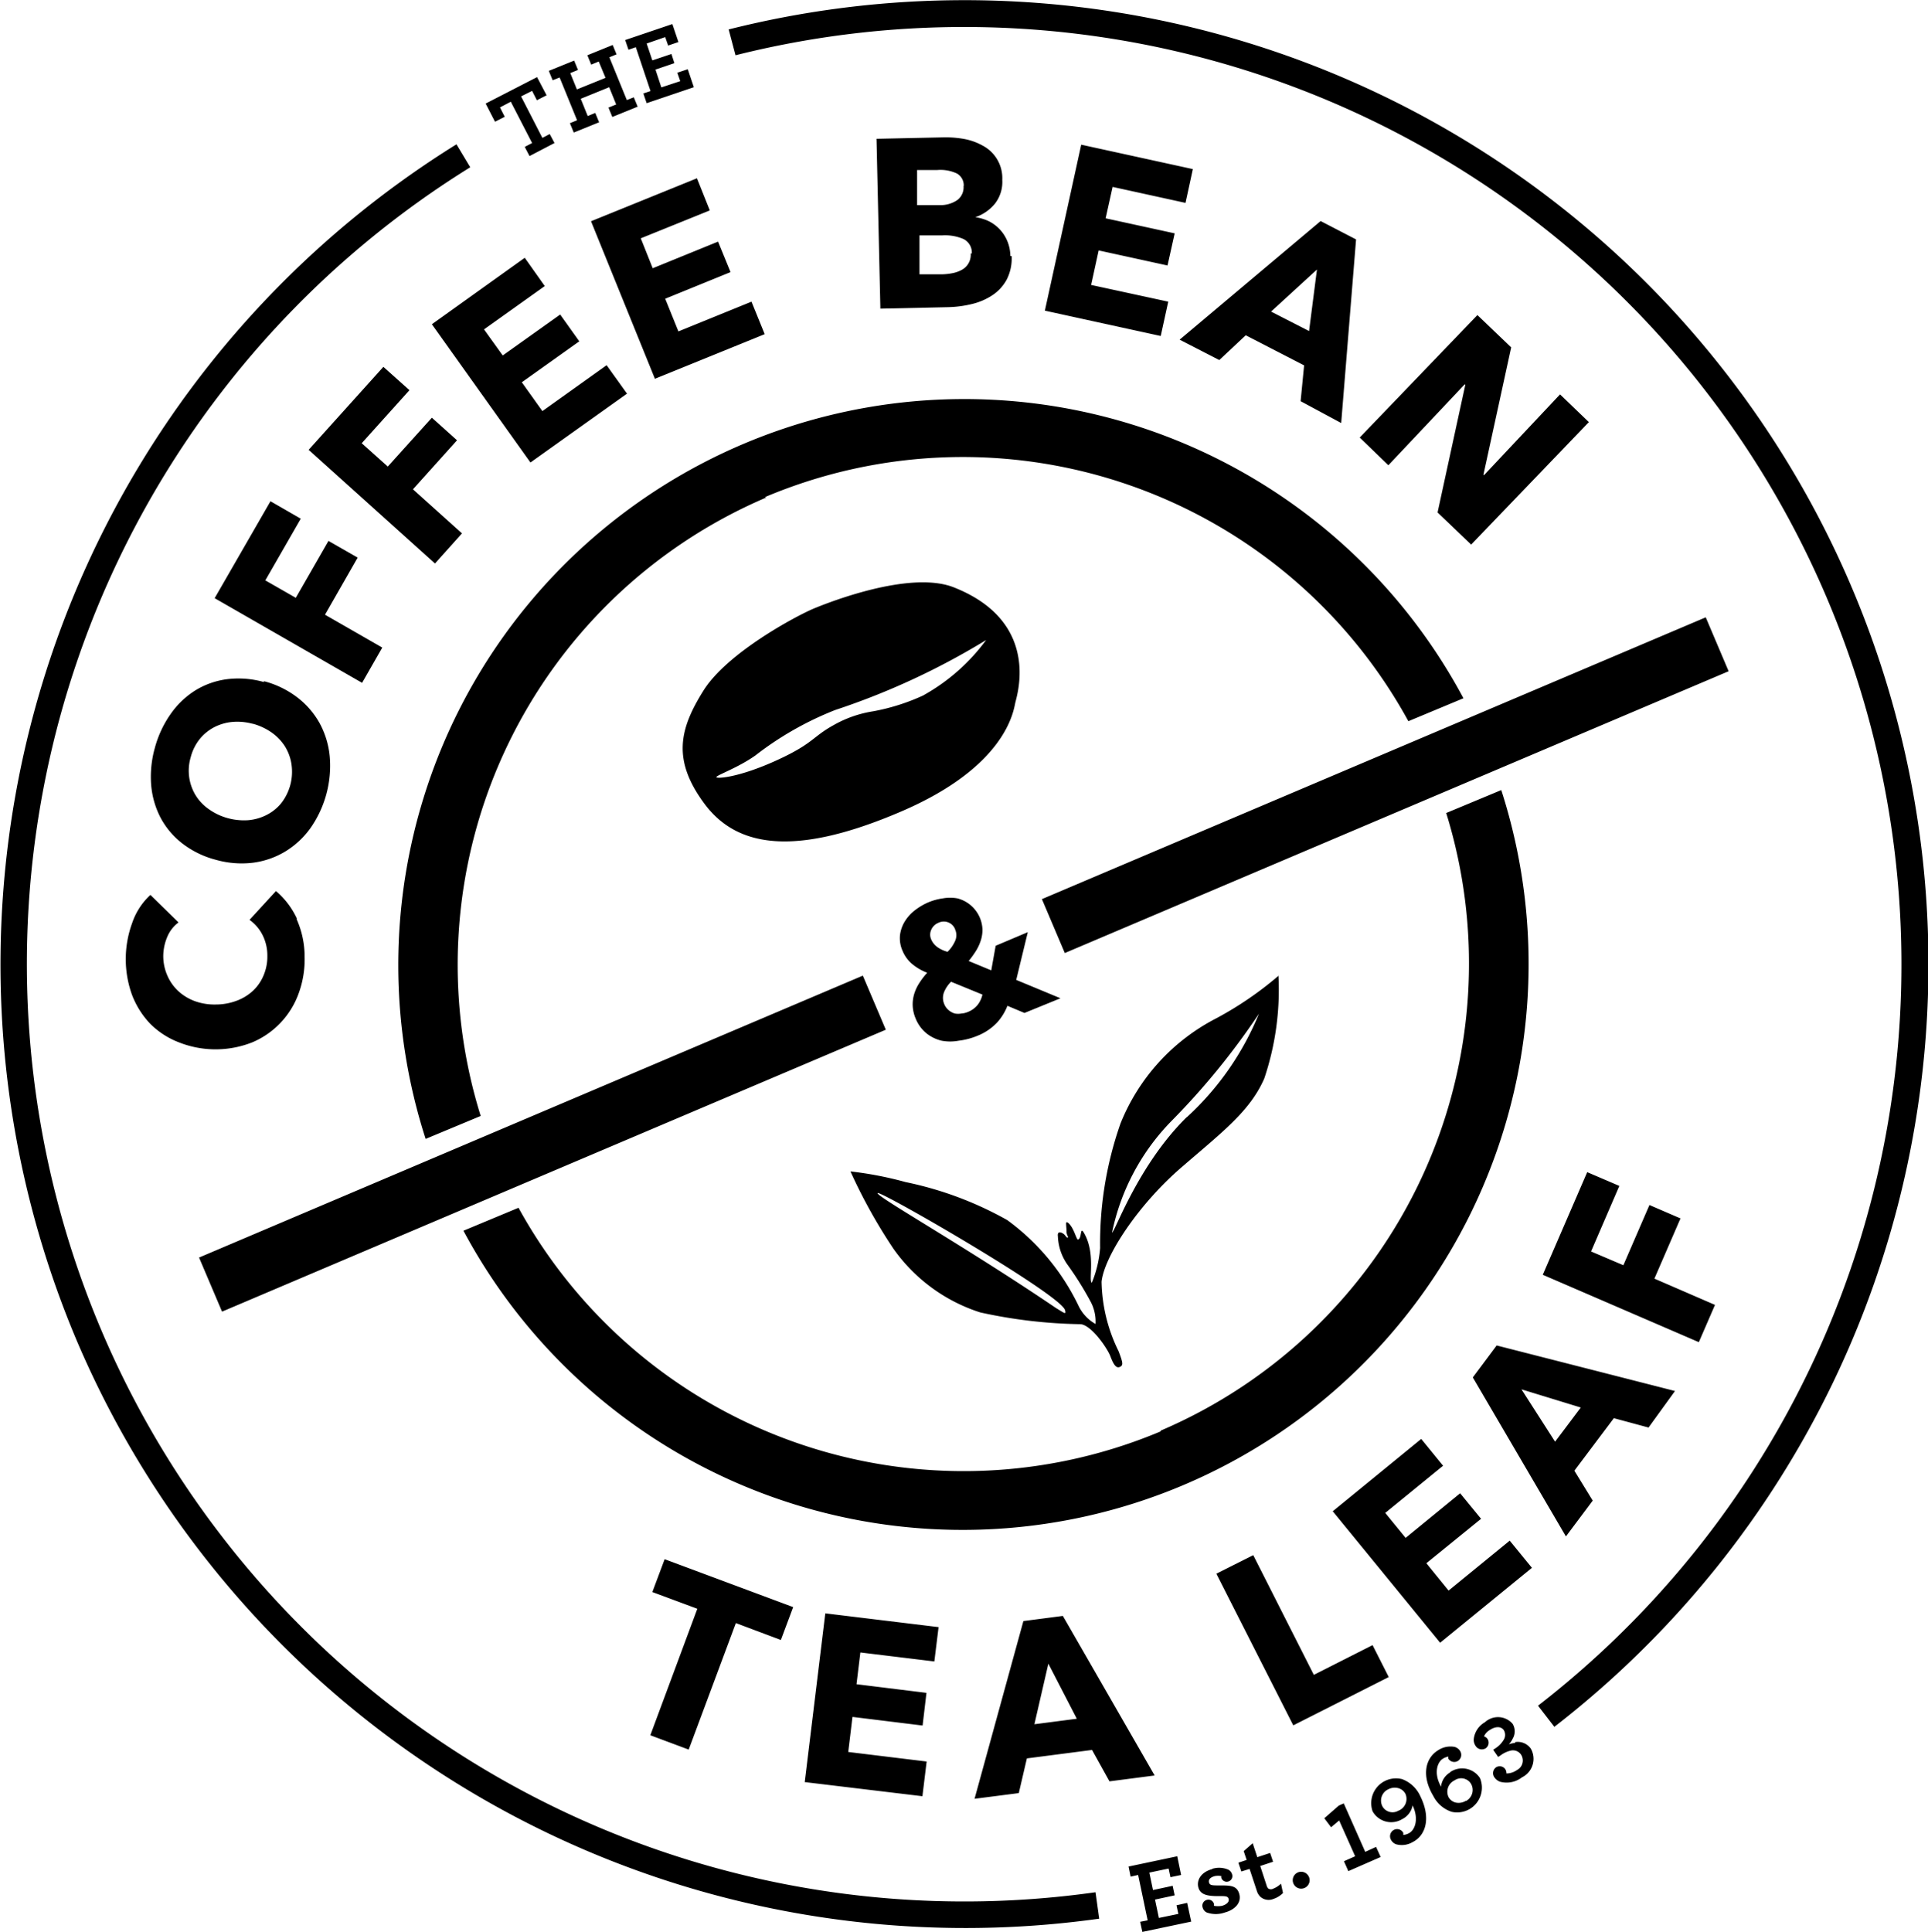 <?xml version="1.0" encoding="UTF-8" standalone="no"?>
<svg
   height="316.536"
   viewBox="0 0 105.01 105.22"
   width="315.919"
   version="1.1"
   id="svg417"
   sodipodi:docname="CBTL print.svg"
   inkscape:version="1.2.1 (9c6d41e4, 2022-07-14)"
   xmlns:inkscape="http://www.inkscape.org/namespaces/inkscape"
   xmlns:sodipodi="http://sodipodi.sourceforge.net/DTD/sodipodi-0.dtd"
   xmlns="http://www.w3.org/2000/svg"
   xmlns:svg="http://www.w3.org/2000/svg">
  <defs
     id="defs421" />
  <sodipodi:namedview
     id="namedview419"
     pagecolor="#ffffff"
     bordercolor="#000000"
     borderopacity="0.25"
     inkscape:showpageshadow="2"
     inkscape:pageopacity="0.0"
     inkscape:pagecheckerboard="0"
     inkscape:deskcolor="#d1d1d1"
     showgrid="false"
     inkscape:zoom="2.2822277"
     inkscape:cx="148.53908"
     inkscape:cy="158.39787"
     inkscape:window-width="1390"
     inkscape:window-height="1205"
     inkscape:window-x="0"
     inkscape:window-y="25"
     inkscape:window-maximized="0"
     inkscape:current-layer="svg417" />
  <path
     id="path333"
     style="fill:#000000;fill-opacity:1"
     d="M 51.731 0.015 A 52.51 52.51 0 0 0 39.66 1.61 L 39.69 1.61 L 40.06 3.01 A 51.06 51.06 0 0 1 83.77 92.9 L 84.66 94.05 A 52.51 52.51 0 0 0 51.731 0.015 z M 36.62 1.31 L 34.05 2.18 L 34.23 2.71 L 34.63 2.57 L 35.43 4.96 L 35.04 5.09 L 35.22 5.62 L 37.79 4.75 L 37.46 3.77 L 36.89 3.96 L 37.05 4.42 L 36.02 4.76 L 35.7 3.79 L 36.73 3.44 L 36.57 2.94 L 35.53 3.29 L 35.22 2.37 L 36.23 2.02 L 36.39 2.48 L 36.95 2.29 L 36.62 1.31 z M 33.37 2.45 L 31.99 3.01 L 32.2 3.52 L 32.61 3.35 L 32.98 4.24 L 31.42 4.87 L 31.06 3.98 L 31.48 3.81 L 31.27 3.3 L 29.89 3.86 L 30.1 4.37 L 30.48 4.22 L 31.43 6.55 L 31.04 6.71 L 31.25 7.22 L 32.63 6.66 L 32.42 6.15 L 32.01 6.32 L 31.63 5.38 L 33.18 4.75 L 33.56 5.69 L 33.14 5.86 L 33.35 6.37 L 34.73 5.81 L 34.52 5.3 L 34.14 5.45 L 33.19 3.12 L 33.58 2.96 L 33.37 2.45 z M 29.25 4.2 L 26.45 5.64 L 26.96 6.63 L 27.49 6.36 L 27.23 5.85 L 27.82 5.54 L 28.98 7.79 L 28.58 8 L 28.84 8.5 L 30.2 7.79 L 29.94 7.3 L 29.54 7.51 L 28.38 5.25 L 28.98 4.95 L 29.24 5.46 L 29.77 5.19 L 29.25 4.2 z M 51.42 7.48 L 47.74 7.56 L 47.95 16.81 L 51.63 16.73 A 6.07 6.07 0 0 0 52.93 16.56 A 3.47 3.47 0 0 0 54.05 16.08 A 2.37 2.37 0 0 0 54.83 15.23 A 2.51 2.51 0 0 0 55.1 13.95 L 55.03 13.94 A 2.17 2.17 0 0 0 54.86 13.12 A 2.1 2.1 0 0 0 53.86 12.05 A 2.52 2.52 0 0 0 53.12 11.83 A 2.34 2.34 0 0 0 54.2 11.08 A 1.92 1.92 0 0 0 54.59 9.8 A 2 2 0 0 0 53.52 7.93 A 3.27 3.27 0 0 0 52.52 7.57 A 5.75 5.75 0 0 0 51.42 7.48 z M 24.86 7.86 A 52.59 52.59 0 0 0 4.18 73.02 A 52.6 52.6 0 0 0 59.87 104.5 L 59.67 103.06 A 51.06 51.06 0 0 1 25.61 9.11 L 24.86 7.86 z M 58.89 7.88 L 56.91 16.92 L 63.22 18.3 L 63.63 16.43 L 59.43 15.52 L 59.84 13.64 L 63.59 14.46 L 63.98 12.71 L 60.22 11.89 L 60.6 10.18 L 64.57 11.05 L 64.97 9.21 L 58.89 7.88 z M 51.27 9.253 A 2.12 2.12 0 0 1 52.12 9.45 A 0.74 0.74 0 0 1 52.49 10.13 L 52.48 10.13 A 0.87 0.87 0 0 1 52.15 10.89 A 1.61 1.61 0 0 1 51.15 11.17 L 49.95 11.17 L 49.95 9.26 L 51.05 9.26 A 2.12 2.12 0 0 1 51.27 9.253 z M 37.96 9.71 L 32.19 12.05 L 35.67 20.63 L 41.65 18.2 L 40.93 16.43 L 36.95 18.05 L 36.23 16.27 L 39.79 14.82 L 39.11 13.16 L 35.55 14.61 L 34.9 12.98 L 38.66 11.46 L 37.96 9.71 z M 71.93 12.04 L 64.25 18.5 L 66.41 19.61 L 67.85 18.26 L 71.03 19.9 L 70.84 21.85 L 73.05 23.04 L 73.86 13.04 L 71.93 12.04 z M 51.558 12.816 A 2.53 2.53 0 0 1 52.48 13.02 A 0.82 0.82 0 0 1 52.93 13.81 L 52.87 13.8 A 0.93 0.93 0 0 1 52.38 14.7 A 1.75 1.75 0 0 1 51.87 14.88 A 3.38 3.38 0 0 1 51.33 14.94 L 50.08 14.94 L 50.08 12.82 L 51.32 12.82 A 2.53 2.53 0 0 1 51.558 12.816 z M 28.58 14.04 L 23.52 17.66 L 28.89 25.19 L 34.15 21.44 L 33.04 19.89 L 29.54 22.39 L 28.42 20.82 L 31.55 18.59 L 30.51 17.13 L 27.38 19.36 L 26.36 17.94 L 29.67 15.58 L 28.58 14.04 z M 71.73 14.68 L 71.3 18.03 L 69.23 16.97 L 71.73 14.68 z M 80.47 17.16 L 74.06 23.83 L 75.62 25.34 L 79.78 20.93 L 79.81 20.96 L 78.3 27.91 L 80.13 29.66 L 86.54 22.99 L 84.97 21.48 L 80.83 25.88 L 80.8 25.85 L 82.31 18.92 L 80.47 17.16 z M 20.88 19.98 L 16.81 24.5 L 23.69 30.69 L 25.16 29.05 L 22.49 26.65 L 24.89 23.98 L 23.52 22.75 L 21.12 25.41 L 19.7 24.14 L 22.3 21.25 L 20.88 19.98 z M 52.161 21.736 A 30.83 30.83 0 0 0 23.18 62.03 L 26.18 60.78 A 27.67 27.67 0 0 1 41.75 27.09 L 41.65 27.08 A 27.67 27.67 0 0 1 76.71 39.28 L 79.71 38.03 A 30.83 30.83 0 0 0 52.161 21.736 z M 14.73 27.3 L 11.69 32.58 L 19.72 37.19 L 20.82 35.27 L 17.7 33.48 L 19.48 30.37 L 17.89 29.46 L 16.11 32.56 L 14.45 31.61 L 16.38 28.25 L 14.73 27.3 z M 50.174 31.717 C 47.85 31.745 45.021 32.853 44.31 33.15 C 43.4 33.53 39.61 35.54 38.31 37.62 C 37.01 39.7 36.59 41.39 38.38 43.79 C 40.17 46.19 43.38 46.65 49.1 44.19 C 54.82 41.73 55.2 38.71 55.3 38.27 C 55.4 37.83 56.69 33.86 51.95 31.99 C 51.436 31.787 50.825 31.71 50.174 31.717 z M 92.907 33.622 L 56.749 48.97 L 57.996 51.907 L 94.153 36.559 L 92.907 33.622 z M 53.71 34.86 A 10.68 10.68 0 0 1 50.31 37.86 L 50.32 37.86 A 11.44 11.44 0 0 1 47.56 38.74 A 6.34 6.34 0 0 0 45.39 39.5 C 44.22 40.15 44.3 40.5 42.28 41.42 C 40.26 42.34 39.07 42.42 39.02 42.33 C 38.97 42.24 40.18 41.83 41.15 41.14 A 17.56 17.56 0 0 1 45.49 38.67 A 39.57 39.57 0 0 0 53.71 34.86 z M 12.782 36.958 A 5.06 5.06 0 0 0 12.38 36.99 A 4.36 4.36 0 0 0 10.64 37.6 A 4.67 4.67 0 0 0 9.29 38.89 A 5.86 5.86 0 0 0 8.43 40.74 A 5.79 5.79 0 0 0 8.23 42.74 A 4.71 4.71 0 0 0 8.74 44.53 A 4.39 4.39 0 0 0 9.93 45.94 A 5.08 5.08 0 0 0 11.76 46.83 A 5.15 5.15 0 0 0 13.76 46.99 A 4.55 4.55 0 0 0 15.53 46.38 A 4.69 4.69 0 0 0 16.91 45.1 A 5.92 5.92 0 0 0 17.96 41.22 A 4.71 4.71 0 0 0 17.42 39.41 A 4.55 4.55 0 0 0 16.2 37.99 A 5.11 5.11 0 0 0 14.37 37.1 L 14.38 37.15 A 5.06 5.06 0 0 0 12.782 36.958 z M 12.945 39.309 A 3.2 3.2 0 0 1 13.79 39.43 L 13.74 39.41 A 3.34 3.34 0 0 1 14.8 39.9 A 2.71 2.71 0 0 1 15.53 40.67 A 2.55 2.55 0 0 1 15.88 41.67 A 2.78 2.78 0 0 1 15.32 43.74 A 2.45 2.45 0 0 1 14.53 44.38 A 2.72 2.72 0 0 1 13.53 44.67 A 3.33 3.33 0 0 1 12.37 44.55 A 3.25 3.25 0 0 1 11.37 44.07 A 2.56 2.56 0 0 1 10.65 43.31 A 2.58 2.58 0 0 1 10.38 41.26 A 2.65 2.65 0 0 1 10.87 40.26 A 2.5 2.5 0 0 1 11.66 39.61 A 2.67 2.67 0 0 1 12.66 39.32 A 3.2 3.2 0 0 1 12.945 39.309 z M 81.77 43.03 L 78.77 44.28 A 27.67 27.67 0 0 1 63.19 77.93 L 63.24 77.95 A 27.67 27.67 0 0 1 28.24 65.78 L 25.24 67.03 A 30.83 30.83 0 0 0 81.77 43.03 z M 15.03 48.53 L 13.59 50.1 A 2.25 2.25 0 0 1 14.28 50.89 A 2.46 2.46 0 0 1 14.56 52.05 A 2.62 2.62 0 0 1 14.36 53.11 A 2.43 2.43 0 0 1 13.79 53.95 A 2.67 2.67 0 0 1 12.9 54.5 A 3.24 3.24 0 0 1 11.75 54.71 A 3.15 3.15 0 0 1 10.62 54.53 A 2.73 2.73 0 0 1 9.72 53.99 A 2.52 2.52 0 0 1 9.12 53.15 A 2.65 2.65 0 0 1 8.89 52.07 A 2.73 2.73 0 0 1 9.09 51.07 A 1.87 1.87 0 0 1 9.72 50.24 L 8.19 48.74 A 3.69 3.69 0 0 0 7.19 50.29 A 5.72 5.72 0 0 0 7.19 54.19 A 4.7 4.7 0 0 0 8.19 55.77 A 4.47 4.47 0 0 0 9.74 56.77 A 5.43 5.43 0 0 0 13.74 56.77 A 4.57 4.57 0 0 0 16.26 54.12 A 5.39 5.39 0 0 0 16.59 52.12 A 5 5 0 0 0 16.15 50.05 L 16.17 50.03 A 4.41 4.41 0 0 0 15.03 48.53 z M 51.75 48.894 A 2.22 2.22 0 0 0 51.35 48.93 A 3.2 3.2 0 0 0 50.55 49.15 A 3.36 3.36 0 0 0 49.84 49.57 A 2.26 2.26 0 0 0 49.29 50.17 A 1.88 1.88 0 0 0 49.02 50.92 A 1.67 1.67 0 0 0 49.16 51.79 A 1.86 1.86 0 0 0 49.7 52.52 A 2.88 2.88 0 0 0 50.5 52.98 A 4.08 4.08 0 0 0 50.09 53.51 A 2.4 2.4 0 0 0 49.8 54.11 A 2 2 0 0 0 49.71 54.77 A 2 2 0 0 0 49.87 55.47 A 2 2 0 0 0 50.46 56.28 A 2.12 2.12 0 0 0 51.28 56.68 A 2.51 2.51 0 0 0 52.22 56.68 A 3.79 3.79 0 0 0 53.22 56.42 A 3 3 0 0 0 54.31 55.69 A 2.93 2.93 0 0 0 54.87 54.78 L 55.8 55.17 L 57.76 54.37 L 55.35 53.37 L 55.98 50.77 L 54.23 51.51 L 53.99 52.85 L 52.76 52.34 A 5.25 5.25 0 0 0 53.15 51.8 A 2.53 2.53 0 0 0 53.42 51.22 A 1.88 1.88 0 0 0 53.493 50.899 A 1.88 1.88 0 0 0 53.495 50.886 A 1.88 1.88 0 0 0 53.51 50.61 A 1.82 1.82 0 0 0 52.15 48.93 A 2.22 2.22 0 0 0 51.75 48.894 z M 51.373 50.191 A 0.66 0.66 0 0 1 52.02 50.61 L 52.02 50.62 A 0.76 0.76 0 0 1 52.02 51.25 A 1.91 1.91 0 0 1 51.61 51.84 A 1.7 1.7 0 0 1 51.05 51.58 A 1 1 0 0 1 50.72 51.17 A 0.64 0.64 0 0 1 50.72 50.64 A 0.71 0.71 0 0 1 51.11 50.26 A 0.66 0.66 0 0 1 51.373 50.191 z M 69.63 53.08 A 15.14 15.14 0 0 1 69.633 53.146 A 18.9 18.9 0 0 0 69.64 53.14 L 69.63 53.08 z M 69.633 53.146 A 18.9 18.9 0 0 1 66.25 55.46 A 11.08 11.08 0 0 0 61.03 61.19 A 19.67 19.67 0 0 0 59.92 67.97 A 6.21 6.21 0 0 1 59.47 69.86 C 59.27 69.77 59.7 68.27 59.04 67.15 C 58.81 66.75 58.94 67.47 58.71 67.51 C 58.65 67.51 58.56 67.18 58.42 66.92 C 58.28 66.66 58.14 66.55 58.09 66.57 C 58.04 66.59 58.09 66.86 58.09 67.07 C 58.09 67.28 58.21 67.36 58.16 67.4 C 58.11 67.44 58.04 67.3 57.95 67.22 C 57.86 67.14 57.57 66.99 57.62 67.34 A 2.84 2.84 0 0 0 58.15 68.89 A 17.7 17.7 0 0 1 59.4 70.89 A 2.3 2.3 0 0 1 59.67 72.11 A 2.25 2.25 0 0 1 58.74 71.11 A 12.44 12.44 0 0 0 54.86 66.45 A 19.18 19.18 0 0 0 49.32 64.38 A 19.56 19.56 0 0 0 46.32 63.8 A 29.28 29.28 0 0 0 48.66 68.01 A 9.23 9.23 0 0 0 53.39 71.48 A 27.12 27.12 0 0 0 58.82 72.12 C 59.42 72.12 60.32 73.44 60.48 73.87 C 60.64 74.3 60.79 74.54 60.99 74.45 C 61.19 74.36 61.17 74.24 60.93 73.6 A 8.87 8.87 0 0 1 60 69.81 C 60.14 68.44 62 65.58 64.43 63.51 C 66.58 61.65 68.09 60.51 68.86 58.74 A 15.14 15.14 0 0 0 69.633 53.146 z M 46.995 53.137 L 10.84 68.491 L 12.092 71.437 L 48.246 56.083 L 46.995 53.137 z M 51.8 53.47 L 53.51 54.17 A 1.42 1.42 0 0 1 53.24 54.74 A 1.28 1.28 0 0 1 52.73 55.11 A 1.09 1.09 0 0 1 52.37 55.2 A 1 1 0 0 1 52 55.2 A 0.94 0.94 0 0 1 51.67 55.02 A 0.83 0.83 0 0 1 51.43 54.69 A 0.85 0.85 0 0 1 51.43 54.01 A 1.69 1.69 0 0 1 51.8 53.47 z M 68.57 55.21 A 15.67 15.67 0 0 1 64.64 60.85 L 64.63 60.85 C 61.97 63.47 60.72 67.12 60.57 67.13 A 12.2 12.2 0 0 1 63.84 61.02 A 39.6 39.6 0 0 0 68.57 55.21 z M 86.45 63.84 L 84.03 69.43 L 92.53 73.1 L 93.41 71.07 L 90.11 69.64 L 91.53 66.36 L 89.84 65.63 L 88.42 68.91 L 86.66 68.16 L 88.2 64.59 L 86.45 63.84 z M 47.811 64.976 C 48.197 64.978 57.804 70.533 58.01 71.36 C 58.07 71.61 58.01 71.54 57.53 71.25 C 52.53 67.86 47.71 65.16 47.8 64.98 C 47.801 64.977 47.805 64.976 47.811 64.976 z M 81.52 73.28 L 80.22 75.02 L 85.29 83.68 L 86.75 81.73 L 85.75 80.1 L 87.9 77.24 L 89.79 77.75 L 91.23 75.76 L 81.52 73.28 z M 82.87 75.67 L 86.1 76.66 L 84.7 78.52 L 82.87 75.67 z M 77.41 78.37 L 72.59 82.31 L 78.44 89.47 L 83.44 85.39 L 82.23 83.91 L 78.9 86.63 L 77.69 85.14 L 80.67 82.72 L 79.53 81.33 L 76.56 83.76 L 75.45 82.4 L 78.6 79.83 L 77.41 78.37 z M 68.26 84.7 L 66.25 85.71 L 70.44 93.97 L 75.64 91.34 L 74.76 89.6 L 71.56 91.22 L 68.26 84.7 z M 36.2 84.92 L 35.53 86.71 L 37.98 87.62 L 35.42 94.51 L 37.51 95.29 L 40.08 88.4 L 42.53 89.32 L 43.2 87.53 L 36.2 84.92 z M 44.95 87.87 L 43.83 97.06 L 50.24 97.83 L 50.47 95.94 L 46.2 95.42 L 46.43 93.51 L 50.25 93.98 L 50.46 92.2 L 46.65 91.73 L 46.86 90 L 50.89 90.49 L 51.12 88.62 L 44.95 87.87 z M 57.89 88.01 L 55.74 88.29 L 53.08 97.97 L 55.49 97.66 L 55.93 95.77 L 59.48 95.31 L 60.43 97.02 L 62.89 96.7 L 57.89 88.01 z M 57.1 90.61 L 58.65 93.61 L 56.34 93.91 L 57.1 90.61 z M 81.598 93.522 A 1.05 1.05 0 0 0 80.88 93.8 A 1.21 1.21 0 0 0 80.27 94.74 A 0.58 0.58 0 0 0 80.36 95.07 A 0.4 0.4 0 0 0 80.92 95.22 A 0.37 0.37 0 0 0 81.02 94.71 A 0.38 0.38 0 0 0 80.83 94.57 A 0.76 0.76 0 0 1 81.15 94.22 C 81.42 94.04 81.73 94 81.9 94.22 A 0.5 0.5 0 0 1 81.9 94.76 A 1.38 1.38 0 0 1 81.48 95.2 L 81.33 95.3 L 81.6 95.69 L 81.74 95.6 A 1.45 1.45 0 0 1 82.27 95.35 A 0.53 0.53 0 0 1 82.85 95.57 A 0.58 0.58 0 0 1 82.63 96.4 A 1 1 0 0 1 82.05 96.59 A 0.4 0.4 0 0 0 81.99 96.36 A 0.37 0.37 0 0 0 81.48 96.26 A 0.39 0.39 0 0 0 81.41 96.82 A 0.64 0.64 0 0 0 81.7 97.04 A 1.37 1.37 0 0 0 82.9 96.8 A 1.12 1.12 0 0 0 83.38 95.24 A 0.87 0.87 0 0 0 82.54 94.88 L 82.51 94.93 A 1.39 1.39 0 0 0 82.18 95 A 1.07 1.07 0 0 0 82.39 94.7 A 0.79 0.79 0 0 0 82.39 93.89 A 1.05 1.05 0 0 0 81.598 93.522 z M 78.983 95.123 A 1.21 1.21 0 0 0 78.34 95.32 C 77.64 95.74 77.4 96.7 78.07 97.82 A 1.72 1.72 0 0 0 79.07 98.68 A 1.35 1.35 0 0 0 80.61 96.84 A 1.16 1.16 0 0 0 78.98 96.52 L 79.01 96.52 A 1 1 0 0 0 78.49 97.31 C 78.07 96.57 78.29 95.96 78.6 95.78 A 0.86 0.86 0 0 1 78.89 95.67 A 0.33 0.33 0 0 0 78.89 95.79 A 0.38 0.38 0 0 0 79.42 95.9 A 0.39 0.39 0 0 0 79.53 95.37 A 0.51 0.51 0 0 0 79.21 95.14 A 1.21 1.21 0 0 0 78.983 95.123 z M 79.624 96.854 A 0.63 0.63 0 0 1 80.12 97.15 A 0.68 0.68 0 0 1 79.85 98.09 L 79.84 98.08 A 0.75 0.75 0 0 1 79.31 98.18 A 0.61 0.61 0 0 1 78.91 97.9 A 0.68 0.68 0 0 1 79.22 96.97 A 0.63 0.63 0 0 1 79.624 96.854 z M 75.977 96.859 A 1.35 1.35 0 0 0 74.76 98.65 A 1.16 1.16 0 0 0 76.37 99.08 A 1.05 1.05 0 0 0 76.94 98.33 C 77.3 99.09 77.06 99.69 76.73 99.85 A 0.8 0.8 0 0 1 76.43 99.94 A 0.46 0.46 0 0 0 76.43 99.82 A 0.38 0.38 0 0 0 75.91 99.67 A 0.39 0.39 0 0 0 75.76 100.2 A 0.51 0.51 0 0 0 76.05 100.45 A 1.17 1.17 0 0 0 76.94 100.33 C 77.67 99.96 77.94 99.01 77.37 97.85 A 1.77 1.77 0 0 0 76.37 96.9 A 1.35 1.35 0 0 0 75.977 96.859 z M 75.977 97.365 A 0.75 0.75 0 0 1 76.16 97.39 A 0.62 0.62 0 0 1 76.55 97.7 A 0.69 0.69 0 0 1 76.19 98.61 L 76.18 98.61 A 0.63 0.63 0 0 1 75.29 98.37 A 0.68 0.68 0 0 1 75.62 97.45 A 0.75 0.75 0 0 1 75.977 97.365 z M 73.19 98.22 L 72.92 98.34 L 72.13 99.03 L 72.5 99.52 L 72.94 99.15 L 73.81 101.1 L 73.2 101.37 L 73.44 101.91 L 75.2 101.14 L 74.95 100.59 L 74.36 100.86 L 73.19 98.22 z M 68.23 100.39 L 67.74 100.82 L 67.9 101.3 L 67.45 101.45 L 67.61 101.93 L 68.06 101.79 L 68.45 102.97 A 0.76 0.76 0 0 0 68.65 103.31 A 0.68 0.68 0 0 0 69.37 103.42 A 1.29 1.29 0 0 0 69.88 103.1 L 69.77 102.59 A 1.2 1.2 0 0 1 69.36 102.86 A 0.27 0.27 0 0 1 69.08 102.86 A 0.33 0.33 0 0 1 68.99 102.7 L 68.64 101.63 L 69.34 101.4 L 69.18 100.92 L 68.48 101.15 L 68.23 100.39 z M 64.12 101.1 L 61.47 101.66 L 61.58 102.21 L 61.99 102.12 L 62.51 104.59 L 62.1 104.67 L 62.22 105.22 L 64.88 104.66 L 64.66 103.64 L 64.08 103.77 L 64.18 104.24 L 63.12 104.46 L 62.91 103.46 L 63.98 103.23 L 63.87 102.71 L 62.8 102.94 L 62.6 101.99 L 63.65 101.77 L 63.75 102.24 L 64.33 102.12 L 64.12 101.1 z M 66.426 101.728 A 1.27 1.27 0 0 0 66.04 101.78 L 66.02 101.8 C 65.37 101.98 65.17 102.44 65.27 102.8 C 65.37 103.16 65.69 103.28 66.38 103.27 C 66.76 103.27 66.88 103.27 66.92 103.43 C 66.96 103.59 66.8 103.73 66.56 103.8 A 1.22 1.22 0 0 1 66.12 103.8 A 0.54 0.54 0 0 0 66.12 103.7 A 0.31 0.31 0 0 0 65.72 103.48 A 0.32 0.32 0 0 0 65.5 103.88 A 0.42 0.42 0 0 0 65.72 104.16 A 1.47 1.47 0 0 0 66.72 104.16 C 67.25 104.02 67.63 103.63 67.5 103.16 C 67.37 102.69 67.02 102.69 66.42 102.69 C 66.04 102.69 65.89 102.69 65.85 102.53 C 65.81 102.37 65.91 102.25 66.17 102.18 A 1 1 0 0 1 66.52 102.18 A 0.37 0.37 0 0 0 66.52 102.28 A 0.31 0.31 0 0 0 67.11 102.09 A 0.43 0.43 0 0 0 66.9 101.83 A 1.27 1.27 0 0 0 66.426 101.728 z M 70.874 101.945 A 0.46 0.46 0 0 0 70.72 101.97 A 0.46 0.46 0 1 0 71.3 102.24 A 0.46 0.46 0 0 0 70.874 101.945 z " />
</svg>
